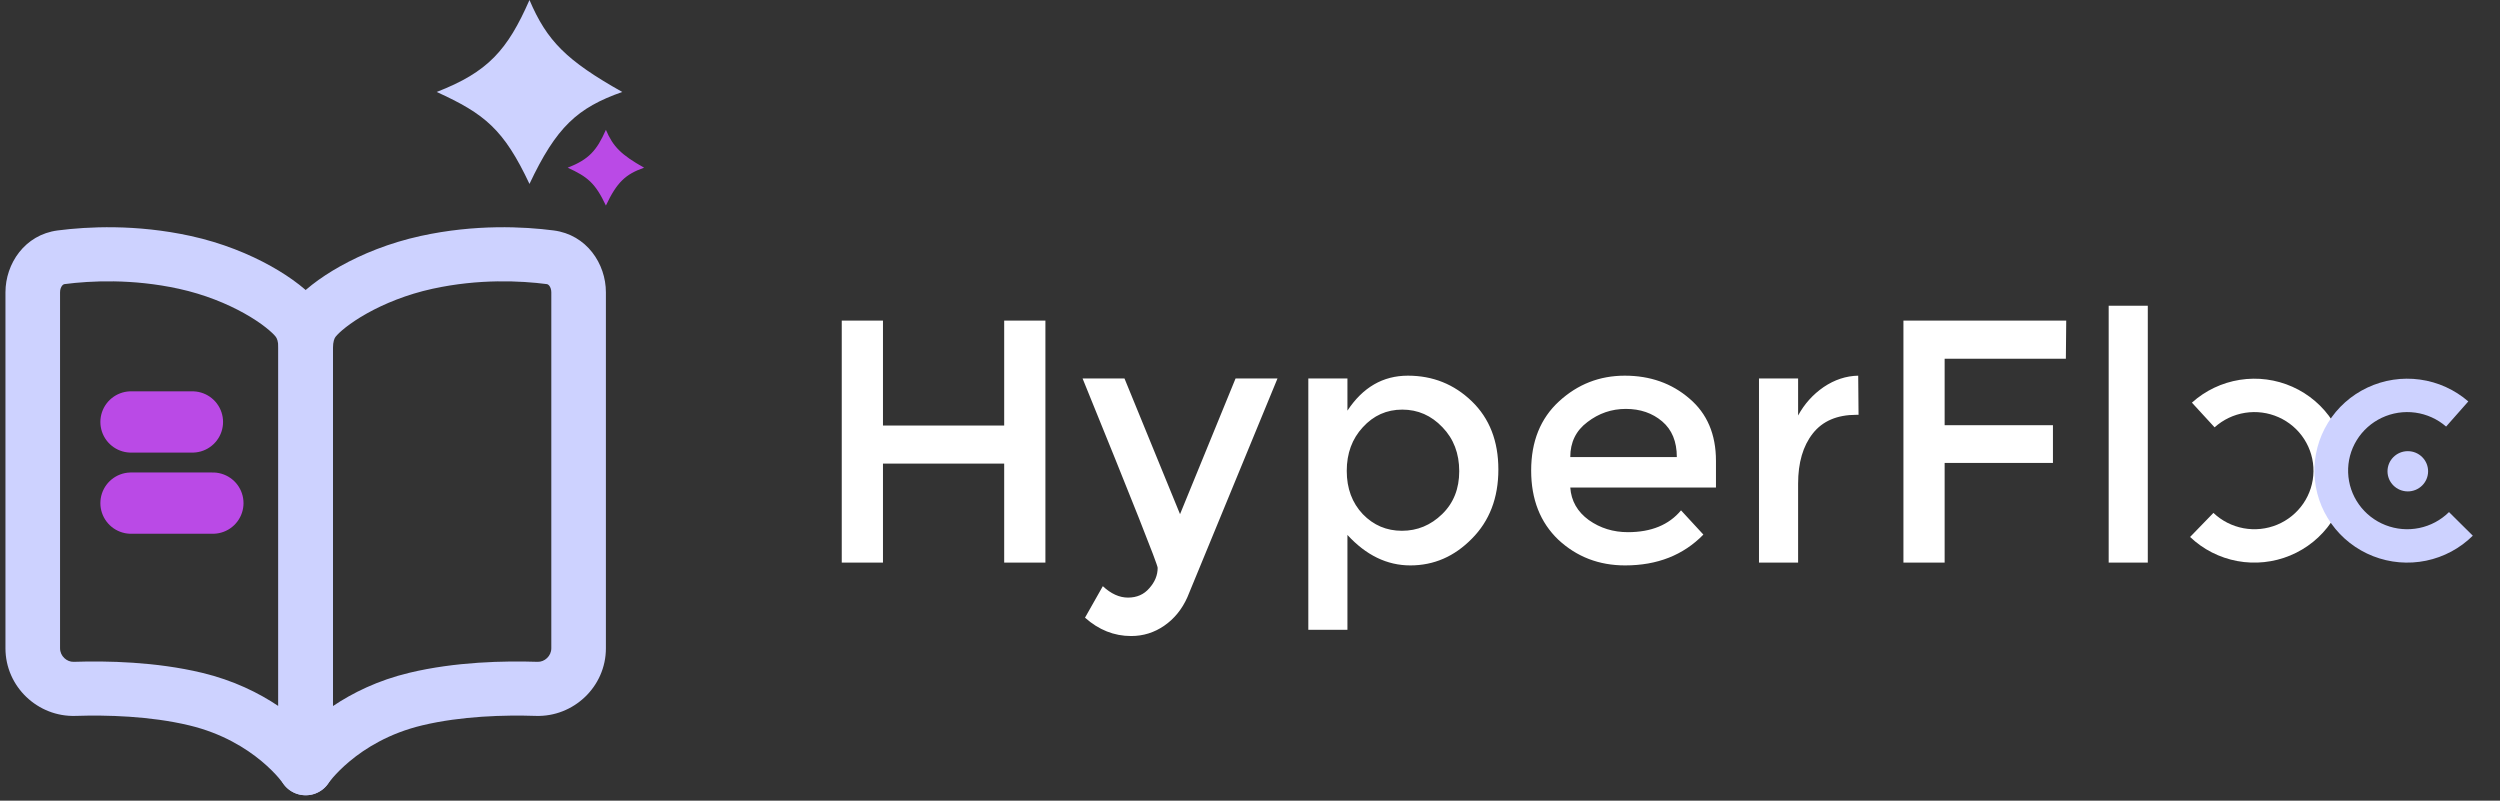 <svg width="153" height="49" viewBox="0 0 153 49" fill="none" xmlns="http://www.w3.org/2000/svg">
<rect x="0" y="0" width="153" height="49" fill="#333333" stroke="none"/>
<path d="M32.404 0C33.475 2.511 34.668 3.706 38.083 5.628C35.339 6.595 34.05 7.768 32.404 11.257C30.834 7.924 29.676 6.972 26.725 5.628C29.862 4.41 31.055 3.073 32.404 0Z" fill="#CDD2FF"/>
<path d="M37.081 7.945C37.522 8.979 38.013 9.471 39.419 10.263C38.289 10.661 37.758 11.144 37.081 12.58C36.434 11.208 35.957 10.816 34.742 10.263C36.034 9.761 36.525 9.211 37.081 7.945Z" fill="#BA4AE6"/>
<path d="M51.515 34.433V19.622H54.038V26.042H61.456V19.622H63.979V34.433H61.456V28.373H54.038V34.433H51.515ZM69.225 38.925C68.184 38.925 67.244 38.551 66.402 37.802L67.493 35.874C67.992 36.34 68.505 36.573 69.032 36.573C69.574 36.573 70.008 36.383 70.336 36.001C70.678 35.62 70.849 35.203 70.849 34.751C70.849 34.553 69.317 30.69 66.253 23.161H68.818L72.218 31.467L75.617 23.161H78.183L72.667 36.552C72.339 37.287 71.868 37.866 71.256 38.29C70.643 38.714 69.966 38.925 69.225 38.925ZM86.162 22.991C87.688 22.991 88.992 23.514 90.075 24.559C91.158 25.605 91.7 26.996 91.7 28.733C91.7 30.471 91.158 31.884 90.075 32.971C89.006 34.059 87.752 34.603 86.312 34.603C84.887 34.603 83.604 33.981 82.463 32.738V38.544H80.069V23.161H82.463V25.131C83.404 23.704 84.637 22.991 86.162 22.991ZM82.421 28.818C82.421 29.892 82.749 30.775 83.404 31.467C84.06 32.145 84.858 32.484 85.799 32.484C86.739 32.484 87.559 32.145 88.257 31.467C88.956 30.789 89.305 29.913 89.305 28.839C89.305 27.752 88.963 26.855 88.279 26.148C87.595 25.428 86.775 25.068 85.82 25.068C84.865 25.068 84.06 25.428 83.404 26.148C82.749 26.855 82.421 27.745 82.421 28.818ZM105.017 29.835H96.101C96.158 30.655 96.536 31.319 97.234 31.827C97.932 32.322 98.731 32.569 99.629 32.569C101.054 32.569 102.138 32.124 102.879 31.234L104.247 32.717C103.021 33.974 101.425 34.603 99.458 34.603C97.862 34.603 96.5 34.08 95.374 33.035C94.263 31.975 93.707 30.563 93.707 28.797C93.707 27.017 94.276 25.605 95.417 24.559C96.557 23.514 97.897 22.991 99.436 22.991C100.99 22.991 102.309 23.457 103.392 24.39C104.475 25.308 105.017 26.579 105.017 28.204V29.835ZM96.101 27.971H102.622C102.622 27.024 102.323 26.297 101.724 25.788C101.125 25.28 100.384 25.025 99.501 25.025C98.631 25.025 97.847 25.294 97.149 25.831C96.451 26.353 96.101 27.067 96.101 27.971ZM113.615 25.386C112.432 25.386 111.541 25.767 110.942 26.53C110.343 27.293 110.044 28.317 110.044 29.602V34.433H107.65V23.161H110.044V25.428C110.429 24.722 110.949 24.142 111.605 23.69C112.275 23.238 112.981 23.005 113.722 22.991L113.743 25.386C113.7 25.386 113.657 25.386 113.615 25.386ZM119.012 21.953V26.021H125.64V28.331H119.012V34.433H116.49V19.622H126.453L126.431 21.953H119.012ZM131.445 34.433H129.051V18.711H131.445V34.433Z" fill="white"/>
<path fill-rule="evenodd" clip-rule="evenodd" d="M26.47 17.673C29.321 17.05 31.885 17.183 33.455 17.386C33.505 17.392 33.558 17.415 33.616 17.487C33.679 17.567 33.74 17.705 33.74 17.889V39.675C33.74 40.15 33.329 40.518 32.901 40.504C30.866 40.437 27.875 40.498 25.053 41.174C23.114 41.638 21.564 42.413 20.378 43.21V21.299C20.378 20.901 20.469 20.699 20.535 20.614C20.742 20.35 21.375 19.786 22.465 19.176C23.518 18.588 24.887 18.019 26.47 17.673ZM33.886 14.103C32.066 13.868 29.091 13.71 25.75 14.44C23.821 14.862 22.142 15.556 20.824 16.293C19.543 17.009 18.485 17.832 17.896 18.586C17.217 19.453 17.037 20.471 17.037 21.299V47.014C17.037 47.745 17.52 48.388 18.225 48.599C18.927 48.809 19.684 48.541 20.093 47.938L20.096 47.934L20.094 47.937L20.093 47.938C20.093 47.938 20.095 47.935 20.097 47.932C20.105 47.922 20.12 47.902 20.142 47.871C20.188 47.811 20.265 47.714 20.373 47.588C20.591 47.337 20.934 46.978 21.407 46.584C22.353 45.796 23.81 44.877 25.838 44.392C28.236 43.818 30.884 43.751 32.791 43.813C35.096 43.888 37.081 42.031 37.081 39.675V17.889C37.081 16.14 35.903 14.363 33.886 14.103Z" fill="#CDD2FF"/>
<path fill-rule="evenodd" clip-rule="evenodd" d="M10.945 17.673C8.094 17.05 5.53 17.183 3.96 17.386C3.91 17.392 3.856 17.415 3.799 17.487C3.735 17.567 3.675 17.705 3.675 17.889V39.675C3.675 40.15 4.086 40.518 4.513 40.504C6.549 40.437 9.54 40.498 12.361 41.174C14.3 41.638 15.851 42.413 17.037 43.21V21.299C17.037 20.901 16.945 20.699 16.879 20.614C16.672 20.35 16.039 19.786 14.949 19.176C13.897 18.588 12.527 18.019 10.945 17.673ZM3.529 14.103C5.349 13.868 8.323 13.71 11.665 14.44C13.594 14.862 15.273 15.556 16.591 16.293C17.871 17.009 18.93 17.832 19.519 18.586C20.198 19.453 20.378 20.471 20.378 21.299V47.014C20.378 47.745 19.895 48.388 19.19 48.599C18.488 48.809 17.73 48.541 17.322 47.938L17.319 47.934L17.32 47.937L17.322 47.938C17.322 47.938 17.319 47.935 17.317 47.932C17.31 47.922 17.295 47.902 17.272 47.871C17.227 47.811 17.15 47.714 17.041 47.588C16.824 47.337 16.481 46.978 16.008 46.584C15.062 45.796 13.605 44.877 11.577 44.392C9.179 43.818 6.531 43.751 4.623 43.813C2.319 43.888 0.334 42.031 0.334 39.675V17.889C0.334 16.14 1.512 14.363 3.529 14.103Z" fill="#CDD2FF"/>
<path d="M11.776 25.824H8.018" stroke="#BA4AE6" stroke-width="3.75" stroke-linecap="round" stroke-linejoin="round"/>
<path d="M13.028 30.791H8.018" stroke="#BA4AE6" stroke-width="3.75" stroke-linecap="round" stroke-linejoin="round"/>
<path d="M134.145 24.642C134.964 23.904 135.982 23.418 137.076 23.246C138.169 23.073 139.289 23.221 140.299 23.672C141.308 24.122 142.163 24.855 142.758 25.78C143.353 26.706 143.662 27.783 143.647 28.88C143.631 29.977 143.293 31.046 142.674 31.955C142.054 32.864 141.179 33.574 140.158 33.997C139.136 34.42 138.013 34.538 136.924 34.337C135.836 34.135 134.831 33.623 134.033 32.862L135.462 31.389C135.97 31.873 136.61 32.199 137.304 32.328C137.997 32.456 138.712 32.381 139.363 32.112C140.014 31.842 140.57 31.39 140.965 30.811C141.36 30.232 141.575 29.551 141.585 28.853C141.594 28.154 141.397 27.468 141.018 26.878C140.64 26.289 140.096 25.822 139.452 25.535C138.81 25.248 138.096 25.154 137.4 25.264C136.704 25.374 136.055 25.683 135.533 26.153L134.145 24.642Z" fill="white"/>
<path d="M151.336 32.784C150.554 33.56 149.559 34.092 148.476 34.315C147.391 34.538 146.265 34.442 145.236 34.039C144.206 33.636 143.318 32.944 142.68 32.047C142.042 31.151 141.682 30.089 141.645 28.992C141.608 27.895 141.895 26.812 142.472 25.875C143.048 24.938 143.888 24.189 144.888 23.719C145.888 23.248 147.005 23.078 148.102 23.229C149.198 23.38 150.227 23.845 151.06 24.568L149.702 26.106C149.172 25.646 148.517 25.35 147.818 25.253C147.12 25.157 146.408 25.266 145.772 25.565C145.134 25.865 144.599 26.342 144.232 26.939C143.865 27.535 143.682 28.225 143.706 28.924C143.73 29.622 143.958 30.299 144.365 30.87C144.771 31.441 145.337 31.882 145.993 32.138C146.649 32.395 147.366 32.456 148.056 32.314C148.747 32.172 149.38 31.833 149.879 31.339L151.336 32.784Z" fill="#CDD2FF"/>
<path d="M147.358 30.074C148.044 30.074 148.6 29.523 148.6 28.843C148.6 28.163 148.044 27.611 147.358 27.611C146.671 27.611 146.115 28.163 146.115 28.843C146.115 29.523 146.671 30.074 147.358 30.074Z" fill="#CDD2FF"/>
</svg>
